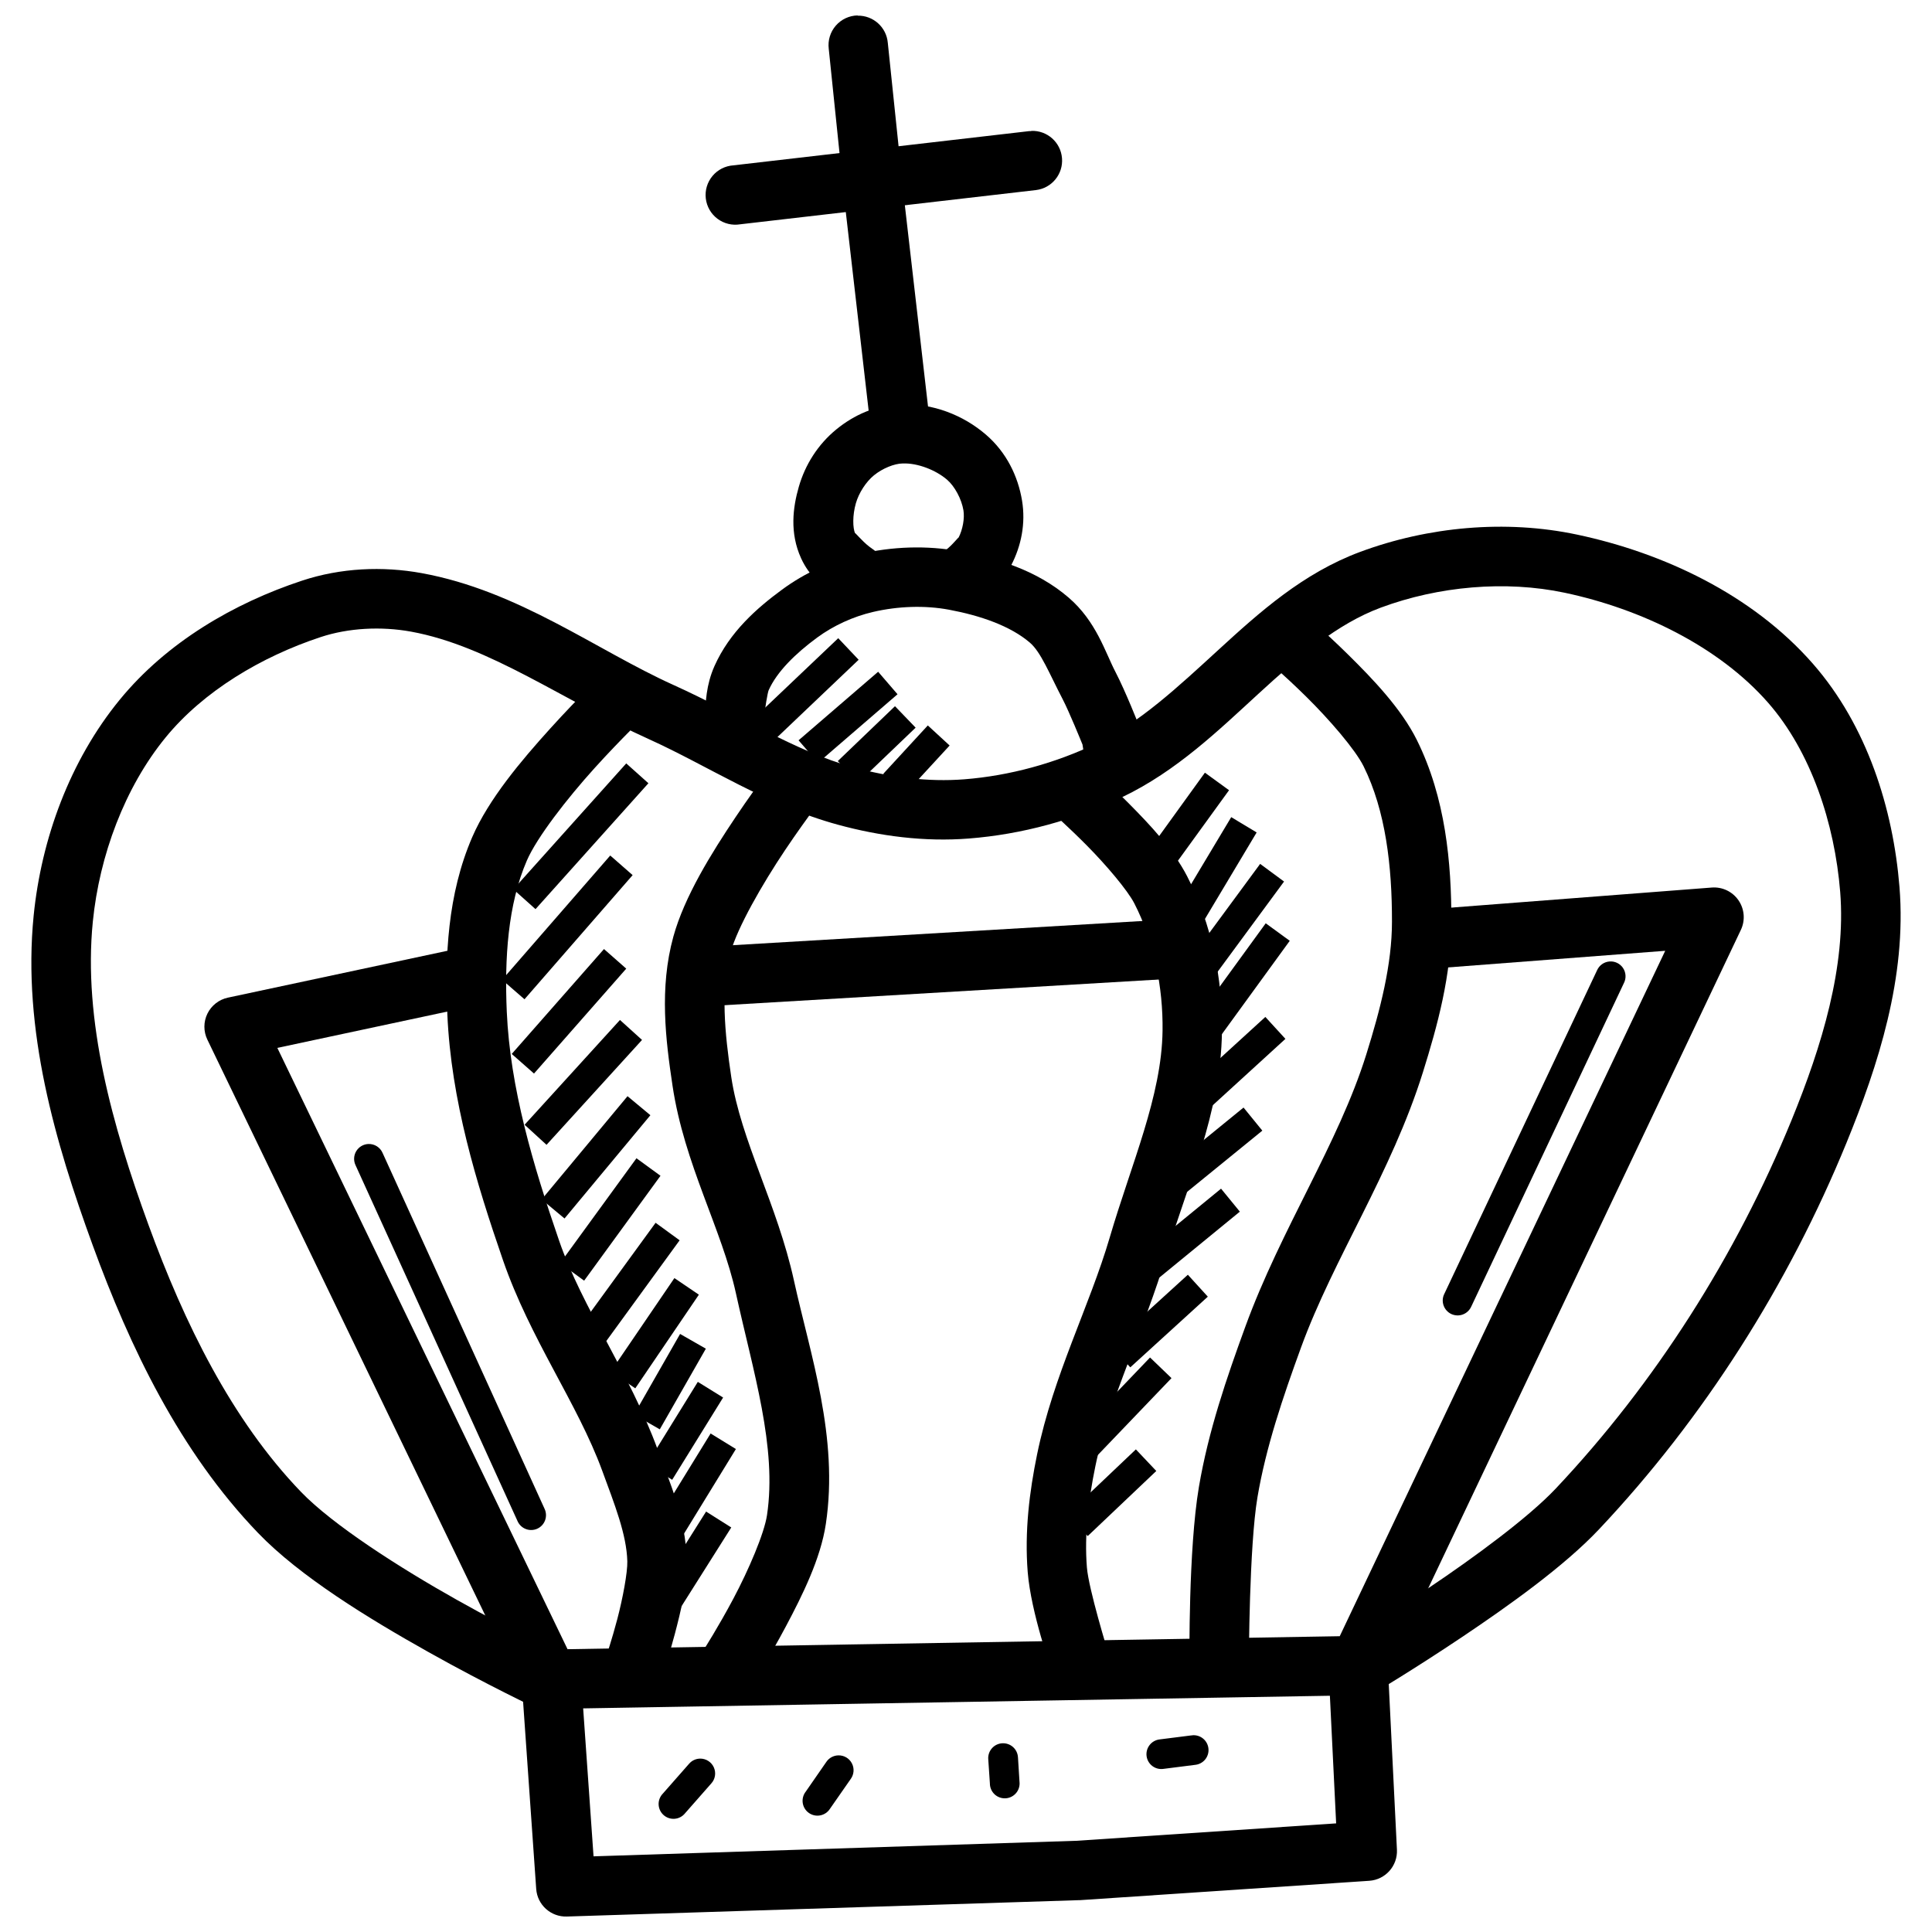 <?xml version="1.0" encoding="UTF-8"?>
<!-- Uploaded to: SVG Repo, www.svgrepo.com, Generator: SVG Repo Mixer Tools -->
<svg width="800px" height="800px" version="1.1" viewBox="144 144 512 512" xmlns="http://www.w3.org/2000/svg">
 <defs>
  <clipPath id="b">
   <path d="m282 577h233v74.902h-233z"/>
  </clipPath>
  <clipPath id="a">
   <path d="m363 148.09h28v118.91h-28z"/>
  </clipPath>
 </defs>
 <path d="m597.63 379.21-78.691 6.059 1.23 15.684 65.129-4.981-86.254 181.64-204.64 3.441-76.906-159.35 58.148-12.422-3.289-15.406-67.957 14.512c-2.367 0.504-4.371 2.07-5.434 4.242-1.062 2.172-1.066 4.715-0.012 6.891l83.457 172.91c1.332 2.769 4.152 4.512 7.227 4.461l214.54-3.629c2.992-0.051 5.695-1.789 6.981-4.488l94.188-198.34c1.203-2.535 0.965-5.523-0.625-7.836s-4.293-3.606-7.094-3.387z" fill-rule="evenodd"/>
 <path d="m432.93 347.26-10.332 11.871s4.383 3.844 9.441 8.949c5.059 5.106 10.766 11.82 12.578 15.344 5.156 10.031 7.633 22.133 7.473 33.762-0.234 17.309-8.27 35.219-13.992 54.734-5.328 18.18-14.93 36.461-19.25 57.473-2.043 9.934-3.352 20.496-2.492 31.242 0.871 10.793 6.336 26.047 6.336 26.047l14.914-4.984s-5.102-16.562-5.566-22.324c-0.688-8.609 0.375-17.734 2.246-26.816 3.731-18.133 12.996-36.035 18.91-56.211 5.269-17.977 14.344-37.184 14.637-58.949 0.191-13.973-2.676-28.438-9.227-41.176-3.633-7.066-9.875-13.668-15.375-19.219-5.5-5.551-10.301-9.75-10.301-9.75z" fill-rule="evenodd"/>
 <path d="m488.87 306.06-10.148 12.055s5.348 4.508 11.469 10.547c6.121 6.035 12.965 13.973 15.16 18.387 5.883 11.832 7.562 26.609 7.535 41.207 0 11.34-3.07 23.227-6.797 35.148-7.434 23.773-22.555 46.113-32.074 72.199-4.93 13.512-9.777 27.594-12.301 42.496-2.793 16.5-2.492 46.094-2.492 46.094h15.742s0.082-30.469 2.277-43.418c2.238-13.234 6.711-26.43 11.562-39.73 8.621-23.625 23.93-46.172 32.289-72.906 3.863-12.363 7.535-25.715 7.535-39.82 0.031-15.742-1.539-32.906-9.164-48.246-4.113-8.273-11.598-16.09-18.203-22.602-6.606-6.512-12.391-11.379-12.391-11.379z" fill-rule="evenodd"/>
 <path d="m351.26 343.51s-5.856 7.394-12.301 17.004c-6.445 9.613-13.586 21.09-16.512 31.703-3.758 13.641-2.039 27.383-0.215 39.543 3.106 20.723 13.074 38.016 16.789 54.949 4.574 20.844 10.949 40.816 8.242 58.824-0.727 4.848-4.844 14.465-8.887 22.078s-7.84 13.531-7.84 13.531l13.285 8.484s4.086-6.414 8.457-14.637c4.367-8.227 9.195-17.918 10.578-27.121 3.461-23.02-4.137-44.859-8.457-64.543-4.418-20.129-14.086-37.102-16.605-53.906-1.762-11.758-2.852-23.348-0.184-33.027 1.812-6.582 8.375-18.055 14.453-27.121 6.078-9.066 11.562-16.02 11.562-16.02l-12.363-9.75z" fill-rule="evenodd"/>
 <path d="m304.34 322.08s-6.793 6.441-14.484 14.945c-7.691 8.5-16.34 18.738-20.695 28.785-6.598 15.223-7.273 31.863-6.609 47.016 1.004 22.797 7.652 44.574 14.73 65.098 7.207 20.895 19.746 37.945 26.293 55.781 3.258 8.887 6.488 16.914 6.672 24.078 0.074 2.891-1.199 9.766-2.644 15.254-1.445 5.484-2.922 9.84-2.922 9.84l14.914 5.043s1.633-4.805 3.231-10.855c1.594-6.051 3.34-13.09 3.168-19.68-0.289-11.195-4.59-20.762-7.656-29.121-7.578-20.656-20.008-37.609-26.168-55.473-6.941-20.121-12.98-40.516-13.867-60.668-0.617-14.113 0.27-28.418 5.32-40.07 2.668-6.152 10.684-16.469 17.926-24.477 7.242-8.004 13.621-14.051 13.621-14.051l-10.824-11.441z" fill-rule="evenodd"/>
 <path d="m453.54 387.67-122.79 7.258 0.922 15.711 122.79-7.258-0.922-15.715z" fill-rule="evenodd"/>
 <path d="m532.81 283.95c-9.738 0.82-19.34 2.957-28.352 6.305-15.148 5.625-26.711 16.02-37.516 25.922-10.805 9.906-20.938 19.371-32.289 24.816-10.93 5.246-23.074 8.59-35.117 9.531-9.574 0.754-19.695-0.535-29.336-3.168h-0.031c-15.633-4.277-30.594-14.113-47.695-21.832-20.492-9.25-40.984-24.957-66.758-29.645-10.367-1.883-21.426-1.387-31.672 2-18.012 5.953-35.812 16.289-48.309 31.551-13.23 16.156-20.785 36.883-22.816 57.227-3.027 30.285 5.758 60.23 15.621 87.27 9.871 27.062 23.086 54.727 43.852 76.324 11.113 11.559 29.312 22.672 45.078 31.52s29.059 15.098 29.059 15.098l6.703-14.238s-12.836-6.055-28.074-14.605c-15.242-8.551-32.957-19.891-41.422-28.691-18.402-19.137-30.914-44.762-40.406-70.785-9.594-26.297-17.348-54.113-14.73-80.316 1.75-17.504 8.445-35.562 19.312-48.832 10.016-12.23 25.324-21.371 41.051-26.566 7.394-2.445 16.047-2.883 23.953-1.449 20.871 3.797 40.348 18.25 63.07 28.508 15.527 7.008 31.16 17.5 50.062 22.66 11.066 3.019 22.895 4.594 34.719 3.66 14.07-1.102 28.027-4.922 40.715-11.008 14.367-6.894 25.461-17.676 36.102-27.43 10.641-9.754 20.758-18.453 32.348-22.754 15.27-5.668 33.016-7.269 48.738-3.938 20.27 4.297 40.832 14.254 53.875 29.121 11.371 12.965 17.668 32.023 19.125 50.184 1.582 19.691-4.82 40.73-12.914 60.516-14.637 35.773-36.051 69.582-62.516 97.633-7.156 7.582-21.438 18.109-33.641 26.289-12.203 8.18-22.387 14.207-22.387 14.207l8.055 13.562s10.504-6.262 23.094-14.699c12.586-8.441 27.184-18.855 36.348-28.566 27.887-29.559 50.266-64.93 65.621-102.46 8.449-20.648 15.969-43.879 14.055-67.742-1.672-20.809-8.594-42.863-23-59.289-16.066-18.312-39.543-29.305-62.453-34.164-9.508-2.016-19.383-2.539-29.121-1.723z" fill-rule="evenodd"/>
 <g clip-path="url(#b)">
  <path d="m503.41 577.43c-4.34 0.281-7.629 4.023-7.348 8.363l2.031 41.422-68.848 4.613-127.95 4.121-3.352-47.785-0.008-0.004c-0.328-4.316-4.082-7.559-8.402-7.254-4.32 0.305-7.586 4.035-7.309 8.355l3.875 55.32c0.293 4.227 3.883 7.461 8.117 7.32l135.67-4.336h0.277l76.723-5.137c4.273-0.297 7.527-3.961 7.316-8.242l-2.43-49.172v0.004c-0.078-2.121-1.012-4.121-2.586-5.547s-3.656-2.152-5.777-2.019z" fill-rule="evenodd"/>
 </g>
 <path d="m398.43 290.12c-8.848-1.656-18.016-1.289-26.629 0.707-7.375 1.719-14.441 4.934-20.57 9.441-6.656 4.894-13.859 11.195-17.898 20.266-2.207 4.961-2.367 9.695-2.551 13.867-0.184 4.184-0.031 7.625-0.031 7.625l15.715-0.707s-0.121-2.793 0.031-6.211c0.148-3.422 0.965-7.656 1.199-8.18 2.199-4.941 7.156-9.77 12.855-13.961 4.328-3.184 9.551-5.57 14.82-6.797 6.578-1.527 13.688-1.797 20.172-0.582 8.246 1.543 16.227 4.285 21.402 8.734 2.914 2.504 5.137 8.184 8.672 14.977 1.68 3.223 4.879 11.09 5.258 12.023l1.105 7.133 15.559-2.398-1.414-9.008-0.309-0.836s-3.496-8.926-6.242-14.207c-2.703-5.195-5.059-13.348-12.391-19.648-8.562-7.359-19.188-10.457-28.75-12.238z" fill-rule="evenodd"/>
 <path d="m382.93 251.11c-6.758 0.156-12.664 2.898-17.281 6.672-4.879 3.984-8.273 9.355-9.965 15.254-1.57 5.453-2.449 12.195 0.613 18.91 2.309 5.055 5.695 7.289 8.52 9.441 2.824 2.152 5.352 3.66 5.352 3.66l8.086-13.5s-1.824-1.117-3.875-2.676c-2.051-1.559-4.062-4.156-3.75-3.477-0.664-1.449-0.73-4.848 0.184-8.023 0.793-2.766 2.695-5.691 4.797-7.41 2.277-1.859 5.43-3.109 7.566-3.137h0.094c3.824-0.156 8.691 1.699 11.715 4.305 2 1.723 3.836 5.086 4.336 8.117 0.344 2.082-0.18 5.094-1.32 7.289 0.293-0.551-1.207 1.387-2.613 2.613-1.406 1.227-2.613 2.152-2.613 2.152l9.254 12.699s1.746-1.258 3.723-2.984c1.973-1.723 4.273-3.488 6.211-7.195 2.668-5.117 3.883-11.074 2.891-17.129-1.078-6.566-4.195-12.871-9.562-17.496-6.129-5.277-14.098-8.285-22.355-8.086z" fill-rule="evenodd"/>
 <g clip-path="url(#a)">
  <path d="m371.28 148.09c-2.227 0.043-4.328 1.027-5.789 2.711-1.457 1.68-2.137 3.902-1.867 6.113l4.152 40.191c0.008 0.051 0.02 0.105 0.031 0.156l7.133 61.992c0.5 4.32 4.41 7.418 8.734 6.918 4.32-0.5 7.418-4.41 6.918-8.734l-7.133-61.93-4.184-40.16c-0.355-4.129-3.852-7.273-7.996-7.195z" fill-rule="evenodd"/>
 </g>
 <path d="m417.28 178.75c-0.188-0.008-0.371-0.008-0.555 0l-78.383 9.07c-2.148 0.145-4.148 1.16-5.527 2.816-1.383 1.66-2.023 3.809-1.773 5.949 0.25 2.141 1.363 4.086 3.09 5.383 1.723 1.297 3.898 1.828 6.027 1.473l78.383-9.07h-0.004c4.199-0.504 7.246-4.234 6.906-8.445-0.336-4.215-3.941-7.41-8.164-7.238z" fill-rule="evenodd"/>
 <path d="m241.64 447.17c-1.328 0.047-2.539 0.758-3.227 1.891-0.688 1.137-0.758 2.539-0.188 3.734l42.926 94.312c0.422 0.969 1.215 1.727 2.199 2.102 0.984 0.379 2.082 0.344 3.039-0.09 0.961-0.438 1.707-1.242 2.066-2.234 0.363-0.988 0.312-2.086-0.141-3.039l-42.926-94.309c-0.645-1.484-2.133-2.426-3.75-2.367z" fill-rule="evenodd"/>
 <path d="m570.54 398.8c-1.438 0.109-2.699 0.996-3.289 2.309l-40.527 85.855h-0.004c-0.449 0.945-0.504 2.031-0.148 3.016 0.352 0.984 1.078 1.793 2.023 2.242 0.949 0.445 2.035 0.5 3.019 0.148 0.984-0.352 1.793-1.082 2.242-2.027l40.527-85.887v0.004c0.621-1.27 0.516-2.777-0.277-3.945-0.797-1.172-2.156-1.824-3.566-1.715z" fill-rule="evenodd"/>
 <path d="m366.14 313.13-23.617 22.445 5.441 5.719 23.586-22.449-5.41-5.719z" fill-rule="evenodd"/>
 <path d="m376.72 322.02-21.094 18.172 5.164 5.965 21.062-18.172-5.137-5.965z" fill-rule="evenodd"/>
 <path d="m381.18 331.15-15.16 14.543 5.441 5.688 15.191-14.543z" fill-rule="evenodd"/>
 <path d="m389.88 336.25-11.809 12.824 5.781 5.316 11.809-12.82z" fill-rule="evenodd"/>
 <path d="m309.96 346.31-29.918 33.363 5.875 5.258 29.918-33.363z" fill-rule="evenodd"/>
 <path d="m305.72 370.72-28.66 32.934 5.934 5.164 28.66-32.902z" fill-rule="evenodd"/>
 <path d="m304.06 395.51-24.445 27.797 5.902 5.195 24.445-27.801-5.902-5.195z" fill-rule="evenodd"/>
 <path d="m308.3 414.3-25.277 27.77 5.812 5.32 25.309-27.797-5.844-5.289z" fill-rule="evenodd"/>
 <path d="m310.3 434.5-22.754 27.367 6.059 5.043 22.754-27.367z" fill-rule="evenodd"/>
 <path d="m312.67 450.95-20.234 27.797 6.367 4.644 20.234-27.797z" fill-rule="evenodd"/>
 <path d="m317.74 468.05-20.234 27.797 6.367 4.644 20.234-27.797z" fill-rule="evenodd"/>
 <path d="m322.72 482.71-16.883 24.785 6.519 4.426 16.852-24.816-6.488-4.398z" fill-rule="evenodd"/>
 <path d="m324.23 497.51-12.207 21.371 6.828 3.906 12.207-21.371z" fill-rule="evenodd"/>
 <path d="m328.93 510.21-13.469 21.801 6.672 4.152 13.5-21.801z" fill-rule="evenodd"/>
 <path d="m332.32 523.89-13.93 22.66 6.734 4.121 13.898-22.66z" fill-rule="evenodd"/>
 <path d="m331.12 544.58-13.469 21.371 6.641 4.215 13.5-21.371z" fill-rule="evenodd"/>
 <path d="m463.31 348.77-13.992 19.375 6.367 4.613 14.023-19.344-6.394-4.644z" fill-rule="evenodd"/>
 <path d="m470.29 360.55-16.113 26.906 6.766 4.059 16.082-26.906z" fill-rule="evenodd"/>
 <path d="m477.95 372.94-20.266 27.52 6.336 4.676 20.266-27.52z" fill-rule="evenodd"/>
 <path d="m479.43 388.68-20.879 28.719 6.367 4.644 20.879-28.719z" fill-rule="evenodd"/>
 <path d="m479.33 413.5-23.832 21.77 5.32 5.812 23.832-21.77z" fill-rule="evenodd"/>
 <path d="m473.55 437.51-22.633 18.449 4.949 6.121 22.664-18.449z" fill-rule="evenodd"/>
 <path d="m467.59 459.01-23.246 19.035 4.981 6.09 23.246-19.035z" fill-rule="evenodd"/>
 <path d="m458.79 481.82-20.57 18.727 5.32 5.812 20.543-18.727-5.289-5.812z" fill-rule="evenodd"/>
 <path d="m448.77 503.75-20.57 21.492 5.688 5.441 20.57-21.465-5.688-5.473z" fill-rule="evenodd"/>
 <path d="m445.02 528.1-18.172 17.254 5.41 5.719 18.172-17.25-5.41-5.719z" fill-rule="evenodd"/>
 <path d="m329.61 610.05c-1.16-0.004-2.266 0.504-3.016 1.387l-6.949 7.902c-0.746 0.773-1.145 1.82-1.102 2.894 0.047 1.074 0.527 2.082 1.336 2.793 0.805 0.711 1.867 1.059 2.938 0.969 1.074-0.094 2.059-0.621 2.731-1.461l6.949-7.902h0.004c1.043-1.148 1.312-2.805 0.688-4.227s-2.027-2.344-3.578-2.356z" fill-rule="evenodd"/>
 <path d="m366.2 609.19c-1.297 0.016-2.508 0.672-3.227 1.754l-5.473 7.902-0.004-0.004c-0.648 0.855-0.922 1.938-0.758 3 0.168 1.062 0.762 2.008 1.641 2.621 0.883 0.613 1.977 0.84 3.031 0.625 1.051-0.211 1.973-0.848 2.547-1.754l5.504-7.902c0.871-1.211 0.988-2.809 0.297-4.129-0.688-1.324-2.066-2.141-3.559-2.113z" fill-rule="evenodd"/>
 <path d="m409.53 605.99c-1.047 0.078-2.016 0.57-2.695 1.367-0.684 0.797-1.02 1.832-0.934 2.875l0.43 6.398c0 1.086 0.445 2.129 1.238 2.875 0.793 0.746 1.859 1.129 2.945 1.062 1.086-0.066 2.094-0.582 2.789-1.422 0.691-0.836 1.008-1.926 0.871-3.004l-0.398-6.426h-0.004c-0.055-1.062-0.535-2.059-1.336-2.758-0.797-0.699-1.848-1.047-2.906-0.965z" fill-rule="evenodd"/>
 <path d="m459.96 603.9c-0.082-0.004-0.164-0.004-0.246 0l-8.457 1.07c-1.035 0.133-1.977 0.672-2.613 1.5-0.641 0.828-0.922 1.875-0.789 2.914 0.137 1.035 0.676 1.977 1.504 2.613s1.879 0.918 2.914 0.781l8.426-1.07c1.039-0.098 2-0.602 2.668-1.406 0.668-0.805 0.988-1.844 0.887-2.883-0.098-1.039-0.605-2-1.41-2.664-0.805-0.668-1.844-0.984-2.883-0.887z" fill-rule="evenodd"/>
</svg>